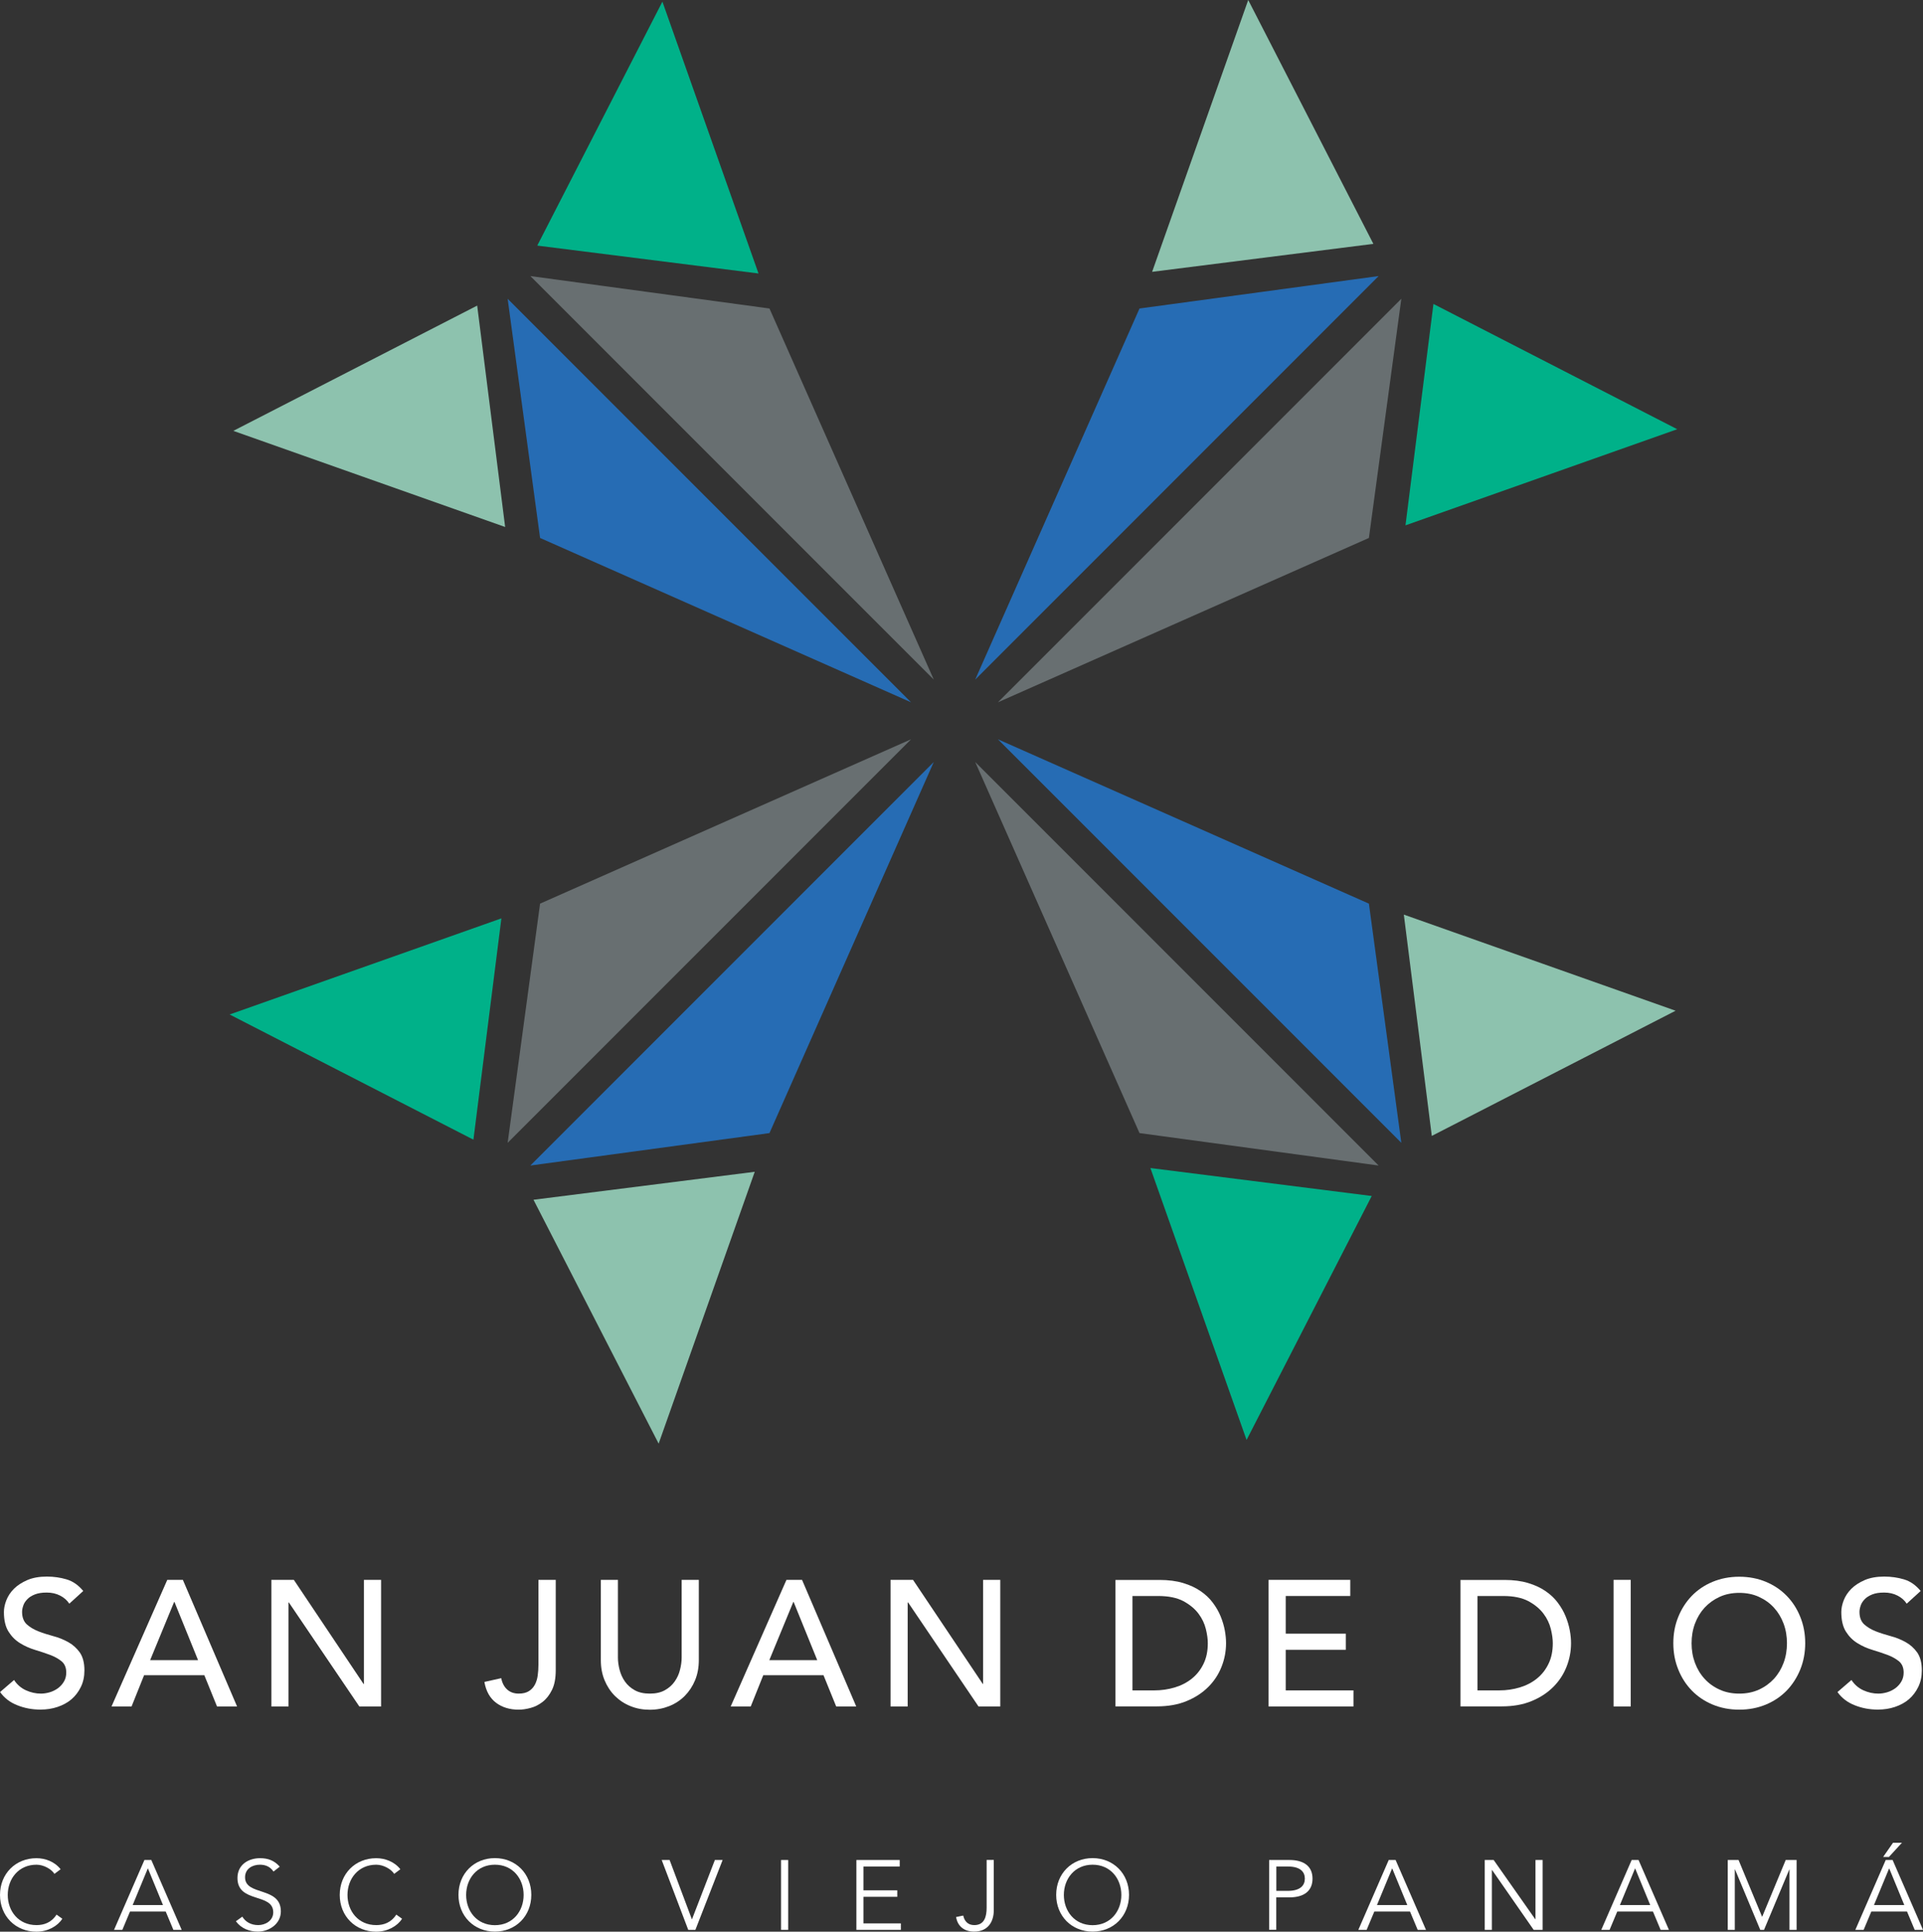 <?xml version="1.0" encoding="UTF-8"?><svg id="Capa_2" xmlns="http://www.w3.org/2000/svg" viewBox="0 0 245.54 246.58"><rect x="0" y="0" width="245.54" height="246.58" fill="#333333" stroke="none"/><defs><style>.cls-1{fill:#00b189;}.cls-2{fill:#686f71;}.cls-3{fill:#fff;}.cls-4{fill:#8dc2ae;}.cls-5{fill:#266cb4;}</style></defs><g id="Capa_1-2"><polygon class="cls-2" points="119.23 86.75 67.72 35.24 98.25 39.38 119.23 86.75"/><polygon class="cls-1" points="84.58 .21 96.85 34.91 68.6 31.35 84.58 .21"/><polygon class="cls-5" points="116.33 89.65 64.82 38.14 68.96 68.67 116.33 89.65"/><polygon class="cls-4" points="29.79 55 64.5 67.27 60.93 39.01 29.79 55"/><polygon class="cls-2" points="127.42 89.65 178.93 38.14 174.79 68.67 127.42 89.65"/><polygon class="cls-1" points="214.16 54.79 179.46 67.06 183.03 38.8 214.16 54.79"/><polygon class="cls-5" points="124.52 86.75 176.03 35.24 145.5 39.38 124.52 86.75"/><polygon class="cls-4" points="159.38 0 147.11 34.7 175.36 31.13 159.38 0"/><polygon class="cls-2" points="124.52 97.27 176.03 148.78 145.5 144.64 124.52 97.27"/><polygon class="cls-1" points="159.17 183.81 146.89 149.1 175.15 152.67 159.17 183.81"/><polygon class="cls-5" points="127.42 94.37 178.93 145.88 174.79 115.35 127.42 94.37"/><polygon class="cls-4" points="213.95 129.02 179.25 116.75 182.82 145 213.95 129.02"/><polygon class="cls-2" points="116.33 94.37 64.82 145.88 68.96 115.35 116.33 94.37"/><polygon class="cls-1" points="29.32 129.5 64.02 117.23 60.45 145.48 29.32 129.5"/><polygon class="cls-5" points="119.23 97.27 67.72 148.78 98.25 144.64 119.23 97.27"/><polygon class="cls-4" points="84.1 184.28 96.37 149.58 68.12 153.15 84.1 184.28"/><path class="cls-3" d="M1.8,214.46c.39,.59,.9,1.03,1.52,1.31,.62,.28,1.25,.42,1.91,.42,.36,0,.74-.06,1.12-.17,.38-.11,.73-.29,1.04-.51,.31-.23,.57-.51,.77-.85,.2-.33,.3-.72,.3-1.16,0-.62-.2-1.1-.59-1.43-.4-.33-.89-.6-1.47-.82-.59-.22-1.23-.43-1.92-.64-.69-.21-1.33-.49-1.92-.86-.59-.36-1.08-.85-1.47-1.47-.39-.62-.59-1.45-.59-2.5,0-.47,.1-.97,.31-1.51,.21-.53,.53-1.02,.97-1.46,.44-.44,1.01-.81,1.7-1.11s1.53-.45,2.5-.45c.88,0,1.73,.12,2.53,.36,.81,.24,1.51,.74,2.12,1.48l-1.78,1.62c-.27-.42-.66-.77-1.17-1.03-.5-.26-1.07-.39-1.71-.39s-1.11,.08-1.52,.24c-.4,.16-.73,.36-.97,.62-.24,.25-.42,.52-.51,.81-.1,.29-.15,.56-.15,.8,0,.68,.2,1.21,.59,1.58,.4,.36,.89,.66,1.47,.89,.59,.23,1.22,.43,1.92,.62,.69,.18,1.33,.44,1.92,.77,.59,.33,1.08,.77,1.47,1.32,.39,.56,.59,1.32,.59,2.29,0,.78-.15,1.48-.45,2.1-.3,.62-.7,1.15-1.2,1.58-.5,.43-1.1,.75-1.78,.98-.68,.23-1.41,.34-2.19,.34-1.03,0-2.02-.18-2.94-.55-.93-.36-1.67-.93-2.21-1.69l1.8-1.55Z"/><path class="cls-3" d="M25.29,211.92l-3.01-7.42h-.05l-3.06,7.42h6.12Zm-3.93-10.25h1.99l6.92,16.16h-2.56l-1.62-3.99h-7.69l-1.6,3.99h-2.56l7.12-16.16Z"/><polygon class="cls-3" points="34.65 201.67 37.52 201.67 46.42 214.96 46.47 214.96 46.47 201.67 48.66 201.67 48.66 217.83 45.88 217.83 36.88 204.55 36.84 204.55 36.84 217.83 34.65 217.83 34.65 201.67"/><path class="cls-3" d="M68.77,201.67h2.19v11.55c0,1.02-.16,1.85-.48,2.5-.32,.65-.72,1.16-1.2,1.53-.48,.37-.99,.63-1.54,.77-.55,.15-1.05,.22-1.51,.22-1.14,0-2.1-.29-2.89-.88-.78-.59-1.28-1.47-1.49-2.66l2.15-.48c.12,.61,.37,1.09,.75,1.44,.38,.35,.88,.53,1.48,.53,.55,0,.98-.11,1.31-.32,.33-.21,.58-.49,.76-.83,.18-.34,.3-.73,.36-1.17,.06-.44,.09-.89,.09-1.35v-10.84Z"/><path class="cls-3" d="M78.9,201.67v9.91c0,.5,.07,1.02,.21,1.56,.14,.54,.36,1.04,.68,1.5,.32,.46,.74,.83,1.26,1.12,.52,.29,1.16,.43,1.92,.43s1.4-.14,1.92-.43c.52-.29,.94-.66,1.26-1.12,.32-.46,.55-.95,.68-1.5,.14-.54,.21-1.06,.21-1.56v-9.91h2.19v10.25c0,.94-.16,1.8-.48,2.57-.32,.77-.76,1.43-1.32,2-.56,.56-1.23,1-1.99,1.3-.76,.3-1.58,.46-2.47,.46s-1.7-.15-2.46-.46c-.76-.3-1.42-.74-1.99-1.3-.56-.56-1-1.23-1.32-2-.32-.77-.48-1.62-.48-2.57v-10.25h2.19Z"/><path class="cls-3" d="M104.35,211.92l-3.01-7.42h-.05l-3.06,7.42h6.12Zm-3.93-10.25h1.99l6.92,16.16h-2.56l-1.62-3.99h-7.69l-1.6,3.99h-2.56l7.12-16.16Z"/><polygon class="cls-3" points="113.71 201.67 116.58 201.67 125.49 214.96 125.53 214.96 125.53 201.67 127.72 201.67 127.72 217.83 124.94 217.83 115.95 204.55 115.9 204.55 115.9 217.83 113.71 217.83 113.71 201.67"/><path class="cls-3" d="M144.61,215.78h2.76c.93,0,1.81-.13,2.64-.38,.83-.25,1.56-.63,2.18-1.13,.62-.5,1.12-1.13,1.48-1.88,.37-.75,.55-1.63,.55-2.64,0-.52-.08-1.12-.25-1.81-.17-.69-.48-1.35-.95-1.97-.47-.62-1.11-1.15-1.93-1.59-.82-.43-1.89-.65-3.2-.65h-3.29v12.05Zm-2.19-14.1h5.64c1.14,0,2.14,.13,3,.39,.86,.26,1.61,.6,2.24,1.04,.63,.43,1.16,.93,1.57,1.49,.42,.56,.75,1.14,.99,1.73,.24,.59,.42,1.19,.53,1.78,.11,.59,.16,1.14,.16,1.64,0,1.03-.19,2.04-.57,3-.38,.97-.94,1.83-1.69,2.58-.75,.75-1.67,1.36-2.77,1.81-1.1,.46-2.38,.68-3.82,.68h-5.27v-16.16Z"/><polygon class="cls-3" points="161.98 201.67 172.41 201.67 172.41 203.73 164.17 203.73 164.17 208.54 171.84 208.54 171.84 210.6 164.17 210.6 164.17 215.78 172.82 215.78 172.82 217.83 161.98 217.83 161.98 201.67"/><path class="cls-3" d="M188.66,215.78h2.76c.93,0,1.81-.13,2.64-.38,.83-.25,1.56-.63,2.18-1.13,.62-.5,1.12-1.13,1.48-1.88,.37-.75,.55-1.63,.55-2.64,0-.52-.08-1.12-.25-1.81-.17-.69-.48-1.35-.95-1.97-.47-.62-1.11-1.15-1.93-1.59-.82-.43-1.89-.65-3.2-.65h-3.29v12.05Zm-2.19-14.1h5.64c1.14,0,2.14,.13,3,.39,.86,.26,1.61,.6,2.24,1.04,.63,.43,1.16,.93,1.57,1.49,.42,.56,.75,1.14,.99,1.73,.24,.59,.42,1.19,.53,1.78,.11,.59,.16,1.14,.16,1.64,0,1.03-.19,2.04-.57,3-.38,.97-.94,1.83-1.69,2.58-.75,.75-1.67,1.36-2.77,1.81-1.1,.46-2.38,.68-3.82,.68h-5.27v-16.16Z"/><rect class="cls-3" x="206.03" y="201.67" width="2.19" height="16.16"/><g><path class="cls-3" d="M222.08,216.19c.93,0,1.77-.17,2.51-.51,.75-.34,1.38-.8,1.92-1.38,.53-.58,.94-1.26,1.23-2.04,.29-.78,.43-1.62,.43-2.5s-.14-1.72-.43-2.5c-.29-.78-.7-1.46-1.23-2.04-.53-.58-1.17-1.04-1.92-1.38-.74-.34-1.58-.51-2.51-.51s-1.77,.17-2.51,.51c-.74,.34-1.38,.8-1.92,1.38-.53,.58-.94,1.26-1.23,2.04-.29,.78-.43,1.62-.43,2.5s.14,1.72,.43,2.5c.29,.78,.7,1.46,1.23,2.04,.53,.58,1.17,1.04,1.92,1.38,.74,.34,1.58,.51,2.51,.51m0,2.05c-1.23,0-2.37-.22-3.4-.65-1.03-.43-1.92-1.03-2.66-1.79-.74-.76-1.32-1.66-1.73-2.69-.42-1.03-.63-2.15-.63-3.36s.21-2.32,.63-3.35c.42-1.04,1-1.93,1.73-2.69,.74-.76,1.62-1.36,2.66-1.79,1.03-.43,2.17-.65,3.4-.65s2.37,.22,3.4,.65c1.03,.43,1.92,1.03,2.66,1.79,.74,.76,1.32,1.66,1.73,2.69,.42,1.03,.63,2.15,.63,3.35s-.21,2.32-.63,3.36c-.42,1.03-1,1.93-1.73,2.69-.74,.76-1.63,1.36-2.66,1.79-1.04,.43-2.17,.65-3.4,.65"/><path class="cls-3" d="M236.41,214.46c.39,.59,.9,1.03,1.52,1.31,.62,.28,1.25,.42,1.91,.42,.36,0,.74-.06,1.12-.17,.38-.11,.73-.29,1.04-.51,.31-.23,.57-.51,.77-.85,.2-.33,.3-.72,.3-1.16,0-.62-.2-1.1-.59-1.43-.4-.33-.89-.6-1.47-.82-.59-.22-1.23-.43-1.92-.64-.69-.21-1.33-.49-1.92-.86-.59-.36-1.08-.85-1.47-1.47-.39-.62-.59-1.45-.59-2.5,0-.47,.1-.97,.31-1.51,.21-.53,.53-1.02,.97-1.46,.44-.44,1.01-.81,1.7-1.11s1.53-.45,2.5-.45c.88,0,1.73,.12,2.53,.36,.81,.24,1.51,.74,2.12,1.48l-1.78,1.62c-.27-.42-.66-.77-1.17-1.03-.5-.26-1.07-.39-1.71-.39s-1.11,.08-1.52,.24c-.4,.16-.73,.36-.97,.62-.24,.25-.42,.52-.51,.81-.1,.29-.15,.56-.15,.8,0,.68,.2,1.21,.59,1.58,.4,.36,.89,.66,1.47,.89,.59,.23,1.22,.43,1.92,.62,.69,.18,1.33,.44,1.92,.77,.59,.33,1.08,.77,1.47,1.32,.39,.56,.59,1.32,.59,2.29,0,.78-.15,1.48-.45,2.1-.3,.62-.7,1.15-1.2,1.58-.5,.43-1.1,.75-1.78,.98-.68,.23-1.41,.34-2.19,.34-1.03,0-2.02-.18-2.94-.55-.93-.36-1.67-.93-2.21-1.69l1.8-1.55Z"/><path class="cls-3" d="M7.95,244.94c-.59,.92-1.83,1.64-3.3,1.64-2.66,0-4.65-1.98-4.65-4.69s1.99-4.69,4.65-4.69c1.11,0,2.31,.42,3.09,1.41l-.79,.59c-.35-.58-1.35-1.17-2.29-1.17-2.29,0-3.67,1.8-3.67,3.86s1.37,3.85,3.67,3.85c.93,0,1.89-.3,2.56-1.34l.74,.53Z"/></g><path class="cls-3" d="M18.88,238.49l1.93,4.69h-3.87l1.94-4.69Zm-.44-1.06l-3.88,8.92h1.06l.98-2.34h4.56l.98,2.34h1.06l-3.88-8.92h-.88Z"/><g><path class="cls-3" d="M34.92,238.9c-.39-.58-.97-.87-1.73-.87-.93,0-1.9,.49-1.9,1.61,0,2.41,4.57,1.13,4.57,4.35,0,1.62-1.52,2.58-2.93,2.58-1.08,0-2.13-.39-2.81-1.32l.82-.59c.38,.65,1.1,1.08,2.03,1.08s1.92-.58,1.92-1.63c0-2.52-4.57-1.12-4.57-4.38,0-1.73,1.43-2.53,2.88-2.53,1.01,0,1.81,.28,2.52,1.08l-.79,.62Z"/><path class="cls-3" d="M51.33,244.94c-.59,.92-1.83,1.64-3.3,1.64-2.66,0-4.65-1.98-4.65-4.69s1.99-4.69,4.65-4.69c1.11,0,2.31,.42,3.09,1.41l-.79,.59c-.35-.58-1.35-1.17-2.29-1.17-2.29,0-3.67,1.8-3.67,3.86s1.37,3.85,3.67,3.85c.93,0,1.89-.3,2.56-1.34l.74,.53Z"/><path class="cls-3" d="M63.19,238.03c-2.29,0-3.67,1.8-3.67,3.86s1.37,3.86,3.67,3.86,3.67-1.8,3.67-3.86-1.37-3.86-3.67-3.86m0,8.54c-2.66,0-4.65-1.98-4.65-4.69s1.99-4.69,4.65-4.69,4.65,1.98,4.65,4.69-1.99,4.69-4.65,4.69"/></g><polygon class="cls-3" points="91.28 237.43 88.36 244.99 88.34 244.99 85.5 237.43 84.49 237.43 87.88 246.35 88.79 246.35 92.27 237.43 91.28 237.43"/><rect class="cls-3" x="99.73" y="237.43" width=".91" height="8.92"/><polygon class="cls-3" points="109.35 237.43 109.35 246.35 115.03 246.35 115.03 245.52 110.25 245.52 110.25 242.13 114.57 242.13 114.57 241.3 110.25 241.3 110.25 238.26 114.88 238.26 114.88 237.43 109.35 237.43"/><g><path class="cls-3" d="M122.99,244.52c.16,.74,.62,1.22,1.41,1.22,1.32,0,1.58-1.12,1.58-2.22v-6.1h.91v6.48c0,1.2-.59,2.67-2.51,2.67-1.22,0-2.1-.64-2.3-1.86l.92-.19Z"/><path class="cls-3" d="M139.51,238.03c-2.29,0-3.67,1.8-3.67,3.86s1.37,3.86,3.67,3.86,3.67-1.8,3.67-3.86-1.37-3.86-3.67-3.86m0,8.54c-2.66,0-4.65-1.98-4.65-4.69s1.99-4.69,4.65-4.69,4.65,1.98,4.65,4.69-1.99,4.69-4.65,4.69"/><path class="cls-3" d="M162.97,241.37h1.46c1.62,0,2.18-.71,2.18-1.56s-.55-1.55-2.18-1.55h-1.46v3.11Zm-.91-3.94h2.59c1.81,0,2.94,.78,2.94,2.38s-1.12,2.39-2.94,2.39h-1.69v4.14h-.91v-8.92Z"/></g><path class="cls-3" d="M177.76,238.49l1.93,4.69h-3.87l1.94-4.69Zm-.44-1.06l-3.88,8.92h1.06l.98-2.34h4.56l.98,2.34h1.06l-3.88-8.92h-.88Z"/><polygon class="cls-3" points="196.06 237.43 196.06 244.99 196.03 244.99 190.72 237.43 189.58 237.43 189.58 246.35 190.49 246.35 190.49 238.71 190.52 238.71 195.83 246.35 196.97 246.35 196.97 237.43 196.06 237.43"/><path class="cls-3" d="M208.78,238.49l1.93,4.69h-3.87l1.94-4.69Zm-.44-1.06l-3.88,8.92h1.06l.98-2.34h4.56l.98,2.34h1.06l-3.88-8.92h-.88Z"/><polygon class="cls-3" points="228.01 237.43 225 244.69 221.99 237.43 220.61 237.43 220.61 246.35 221.51 246.35 221.51 238.64 221.54 238.64 224.76 246.35 225.24 246.35 228.47 238.64 228.49 238.64 228.49 246.35 229.4 246.35 229.4 237.43 228.01 237.43"/><path class="cls-3" d="M241.22,238.49l1.93,4.69h-3.87l1.94-4.69Zm-.44-1.06l-3.88,8.92h1.06l.98-2.34h4.56l.98,2.34h1.06l-3.88-8.92h-.88Zm.93-2.2l-1.26,1.81h.74l1.66-1.81h-1.14Z"/></g></svg>